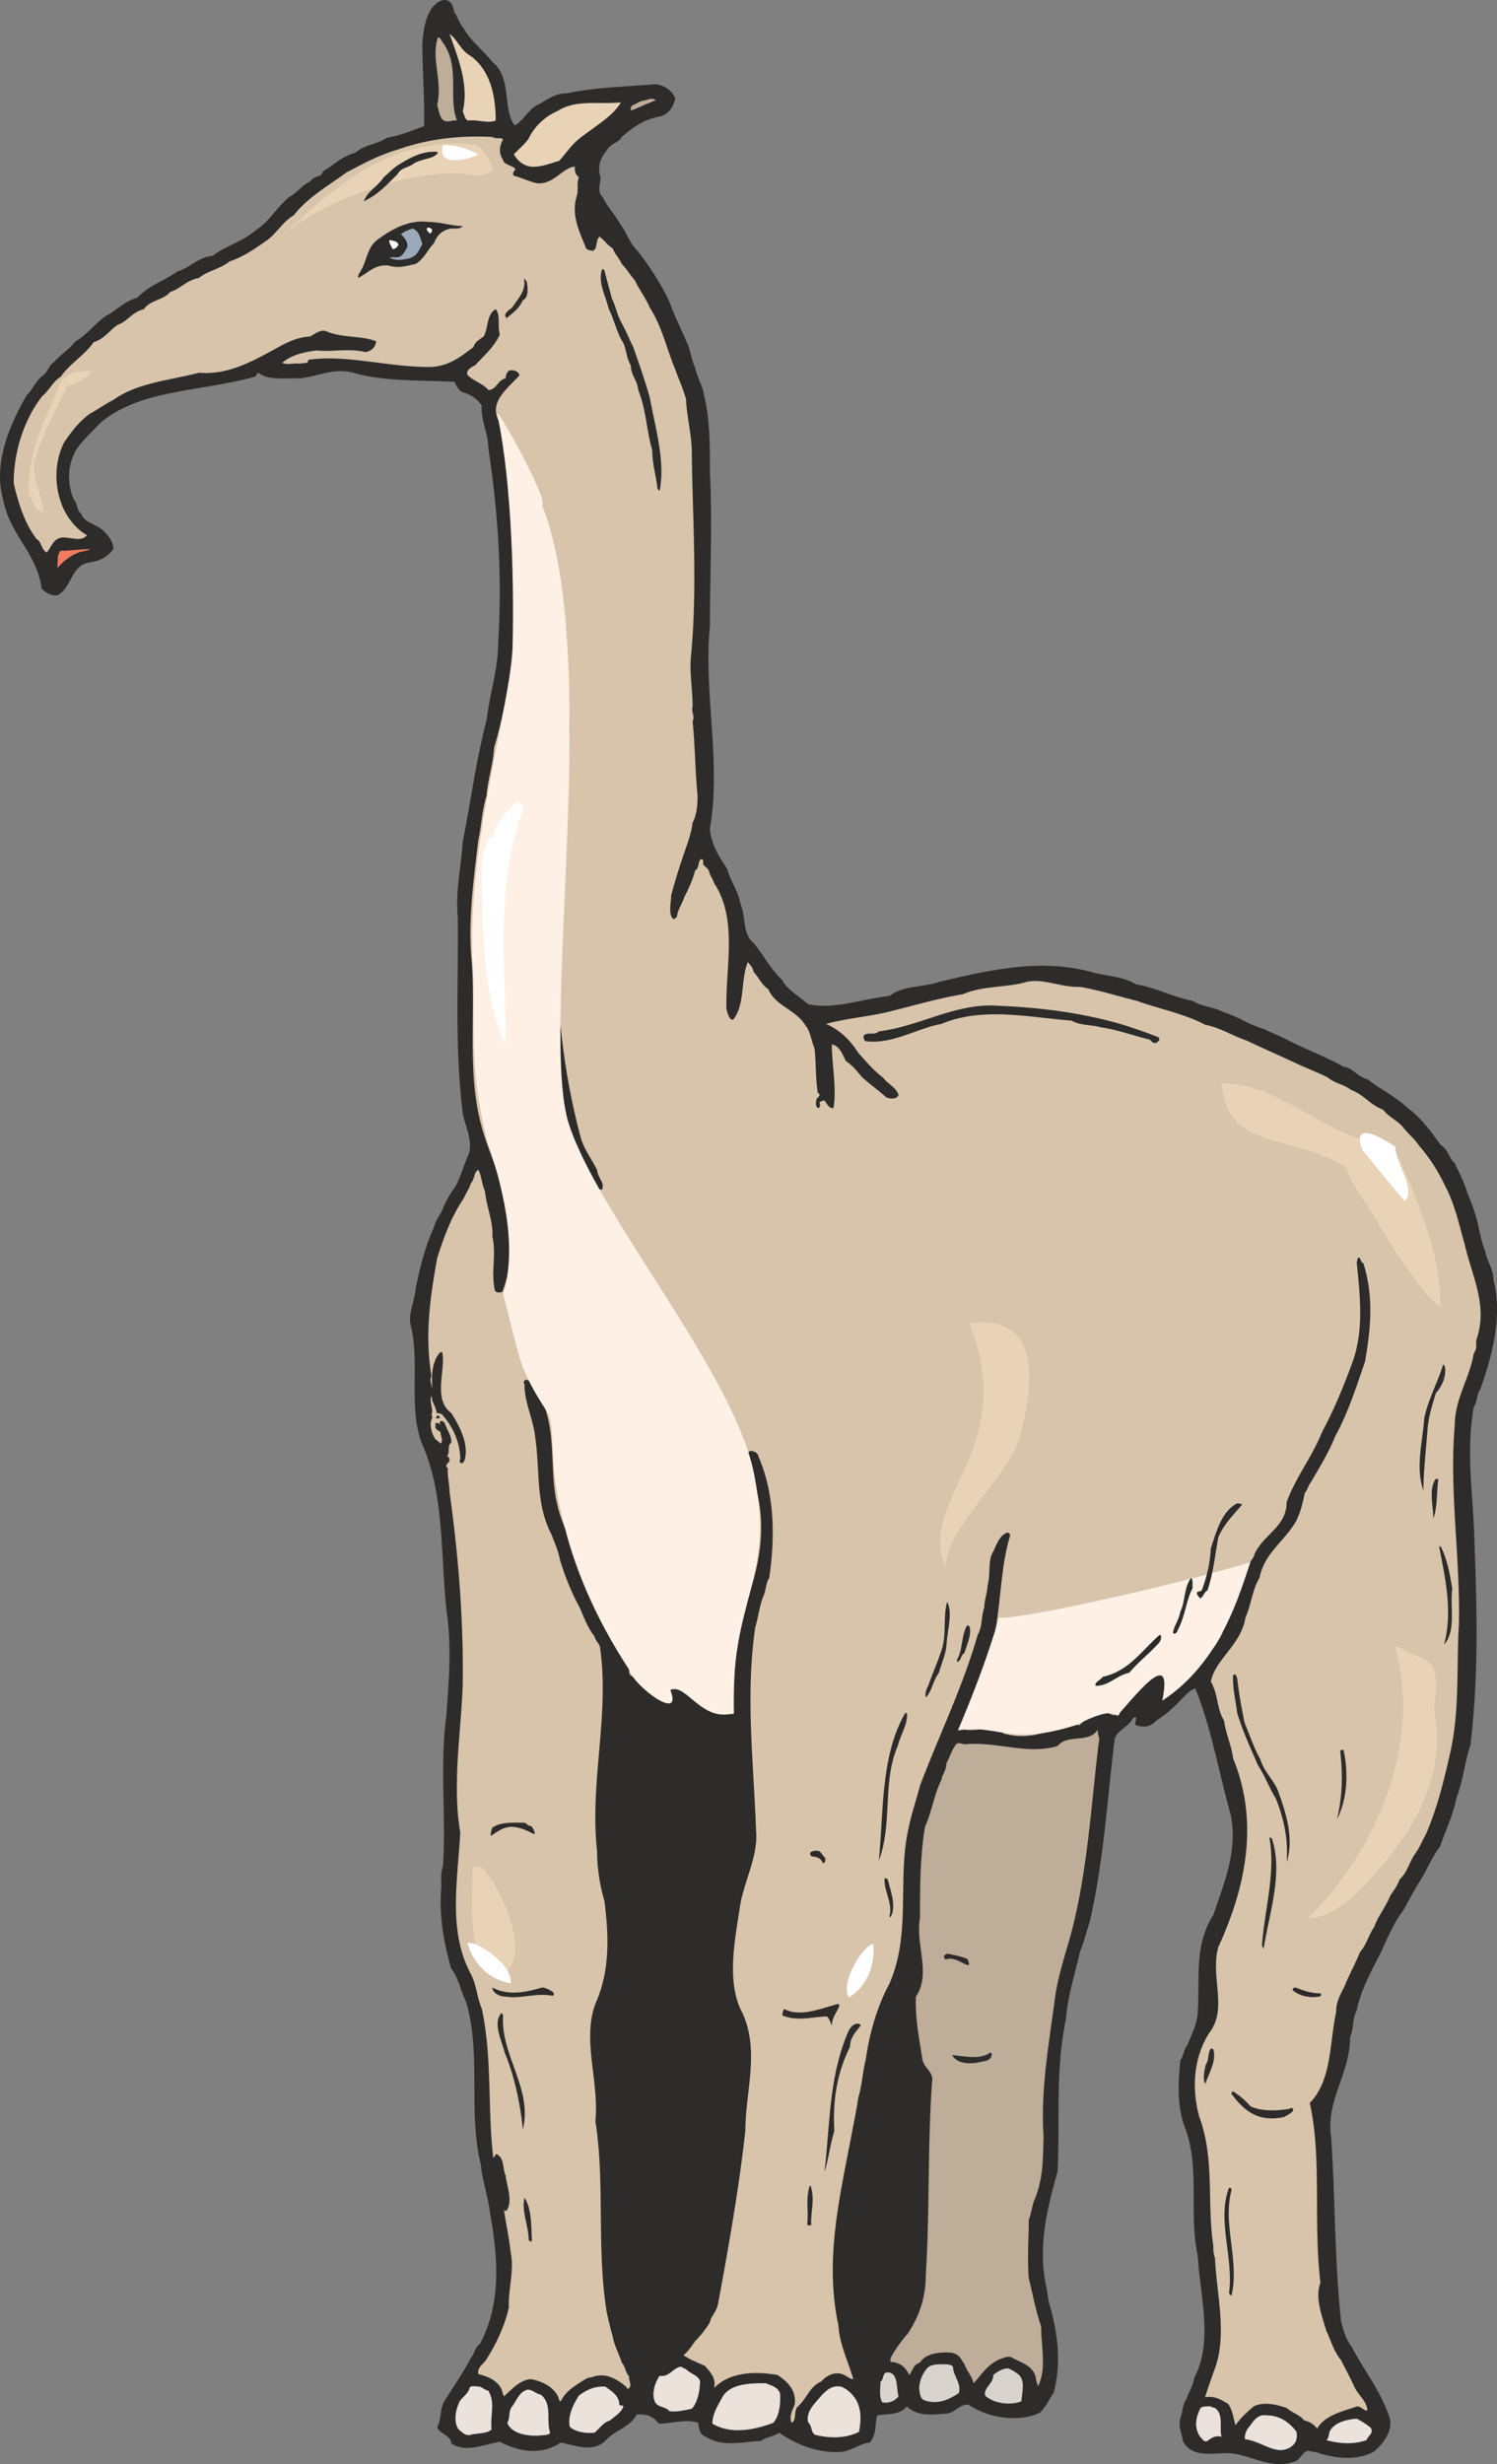 <svg xmlns="http://www.w3.org/2000/svg" width="174.421" height="286.975" viewBox="0 0 130.816 215.231"><rect x="0" y="0" width="130.816" height="215.231" fill="#808080" stroke="none"/><path d="M271.286 313.017c-.432-.072-.864.216-1.224.648-.648.936-.792 2.088-.864 3.168 0 2.448.216 5.04.144 7.2-1.224.432-2.016.792-3.24 1.008-.864.576-2.088.648-2.736 1.296-1.296.36-1.872 1.08-2.88 1.656 0 .504-.864.36-1.08.864-.792.36-1.152 1.008-1.872 1.368-1.152 1.008-1.728 2.16-2.88 2.88-1.152 1.008-2.664 1.368-3.744 2.232-1.368.144-2.016 1.08-3.096 1.368-1.224.864-2.52 1.224-3.528 2.304-1.224.36-1.728 1.08-2.736 1.584-1.008.72-1.656 1.656-2.664 2.232-.576.72-1.296 1.152-1.872 1.8-.504.36-.504.792-.936 1.152-.648.432-.936 1.296-1.44 1.728-1.512 2.592-2.952 5.976-2.088 9.072.576 3.168 2.952 4.68 3.384 7.848.36.36.864.648 1.368.576 1.296-.648 1.152-2.664 2.88-2.88.936-.144 1.512-.504 2.016-1.152 0-.648-.432-1.152-.792-1.512-.648-.72-1.728-.72-2.016-1.584-.432-.288-.288-.864-.648-1.224-.576-1.368-.576-2.88.144-4.248.576-.936 1.44-1.656 2.16-2.448 3.456-2.952 8.856-2.736 13.464-4.032.216-.072.216-.36.36-.36.864.72 2.448.432 3.6.504 1.728-.216 2.952-.936 4.68-.504 2.664.792 6.12.648 8.856.792.216.432.36.792.792.936.72.216 1.296.648 1.584 1.152-.072 1.296.576 2.448.576 3.672.864 5.688 1.224 11.304.864 16.992 0 2.376-.72 4.392-1.008 6.768-.936 3.6-1.368 7.056-2.088 10.656-.144 2.304-.648 4.32-.432 6.552.072 5.76-.288 11.304.432 17.136.216 1.224 1.008 2.592.432 3.816-.432.936-.648 1.944-1.152 2.736-.432.576-.72 1.152-.936 1.584-.216.72-.72 1.152-.864 1.872-.792 1.656-1.224 3.6-1.584 5.256-.072 1.152-.72 2.304-.432 3.312.792 3.24-.216 7.056.936 10.224 2.16 4.752 1.584 10.44 2.304 15.624.288 2.808.072 5.472-.144 8.28-.576 4.32 0 8.856-.288 13.104-.216.576-.144 1.152-.144 1.8-.216 2.448.216 4.896.864 7.128.648.792.864 2.088 1.296 2.88 1.368 4.608.144 9.576 1.296 14.256.144 1.512.648 2.808.792 4.176.72 3.96 1.008 7.92-.864 11.448-.432.288-.504.936-.792 1.224-.792 1.512-1.584 2.592-2.376 3.888-.36.72-.216 1.584-.576 2.16.216.648 1.224.72 1.224 1.44 1.296.864 2.88.072 4.248-.144 1.656.864 3.6 1.224 5.328.072 1.44.288 2.808.864 3.888-.144.792-.936 2.232-1.224 2.736-2.304.864-.072 1.44.144 1.944.792 1.152 0 2.376-.432 3.456-.072 0 .432.144 1.08.648 1.224 1.512.936 3.168.432 4.824.36.432-.36 1.08-.36 1.584-.72 1.584 1.08 3.528 1.872 5.616 1.656.936-.216 1.512-.72 2.304-.792.648-.792.432-1.656.648-2.376.792-.144 2.016 0 2.592-.792.792.792 1.944.792 3.168.648 1.08.072 1.296-.864 2.232-.792 1.656 1.152 4.32 1.584 6.192.72.648-.576.864-1.296 1.224-1.728.72-2.664.36-5.112-.288-7.56-.216-.576-.216-1.224-.36-1.8-.72-3.456.072-6.696 1.008-10.008.216-4.464-.216-8.784.72-13.248.144-2.016.792-3.96 1.224-5.904.36-.864.576-1.8.864-2.664 1.224-5.328 1.512-10.512 2.16-15.84.144-.864 1.152-1.08 1.584-1.872.072-.144.288-.144.288-.144.072.288-.216.648.072.72.72.216 1.224.072 1.656-.36.432-.36 1.08-.72 1.368-1.08.72-.504 1.296-1.512 2.088-1.8 1.44 3.528 2.088 7.488 3.096 11.016.648 3.168-.576 5.976-1.512 8.784-1.728 2.664-1.152 5.688-1.368 8.568-.072 1.08-.576 1.872-.864 2.736-.36.432-.36 1.008-.648 1.368-.216 2.088-.288 4.176.432 5.976 1.296 3.528.288 7.488 1.08 11.088.216 3.6 1.368 7.488-.288 10.656-.144.792-.504 1.296-.72 1.944-.36.504-.288 1.08-.504 1.584-.216.792.144 1.368.216 2.016.648 1.296 2.16 1.152 3.384 1.08 2.304-.216 4.176 1.656 6.552.648.504-.36.72-1.08 1.296-.792.432 0 .648.144.936.216 1.584.432 3.168.504 4.536-.216.864-.792 1.656-1.8 1.368-2.952-.864-2.52-2.232-4.104-3.312-6.192-.504-.648-.72-1.44-.936-2.232-.576-5.472-.504-10.656-.864-16.056-.504-3.24 1.656-5.544 1.656-8.784.36-.792.144-1.512.576-2.304.36-1.872 1.368-3.6 2.16-5.184.576-1.296 1.08-2.448 1.872-3.528.504-.864.936-1.728 1.44-2.52.648-1.008 1.08-2.16 1.8-3.096.504-1.44 1.224-2.952 1.44-4.248.648-1.728.72-3.168 1.224-4.608.72-5.976.576-11.736.36-17.568-.072-4.032-.792-7.848-.072-11.952.36-.576.216-1.08.576-1.584 1.08-2.952 1.944-6.552 1.152-9.504 0-1.008-.576-1.656-.72-2.52-.288-.72-.432-1.44-.576-2.088-.216-1.152-.648-2.16-1.008-3.096-.288-.936-.72-1.728-1.08-2.52-.504-.432-.576-1.224-1.224-1.584-.864-1.224-1.728-2.376-2.88-3.24-1.08-1.008-2.448-1.656-3.528-2.52-.936-.216-1.152-.936-2.088-1.08-1.512-.864-3.096-1.44-4.68-2.232-.792-.432-1.584-.72-2.304-1.08-1.296-.36-2.232-1.08-3.456-1.44-.936-.504-2.016-.504-2.736-1.008-1.872-.36-3.168-1.152-4.968-1.44-1.08-.72-2.736-.72-3.888-1.08-4.536-1.224-9-.144-13.32.864-1.44.504-3.096.288-4.32 1.224-2.52.288-4.896 1.224-7.128.72-.792-.72-1.872-1.296-2.232-2.088-1.08-1.008-1.656-2.232-2.52-3.24-1.008-.864-.648-2.304-1.152-3.456-.216-1.152-.864-1.944-1.152-3.024-.72-1.08-1.44-2.232-1.512-3.528 1.008-5.832-.576-11.88 0-17.712 0-4.608.216-8.928 0-13.464 0-2.232 0-4.536-.504-6.624-.144-.936-.576-1.512-.792-2.448-.288-.648-.36-1.224-.576-1.872-.576-1.368-1.224-2.664-1.728-4.032a24.354 24.354 0 0 0-2.736-4.32c-.72-.72-.936-1.584-1.44-2.232-.576-1.008-1.224-1.656-1.584-2.448-.576-.504-.144-1.224-.216-1.8-.288-.936.072-1.728.576-2.304.36-.648 1.08-.648 1.296-1.152 1.008-.864 1.872-1.512 3.384-1.8.792-.216 1.152-.936 1.296-1.584-.36-.792-1.08-1.152-1.728-1.224-2.664.216-5.4.288-7.704.792-1.224 0-1.8.648-2.736 1.08-.792.504-1.152 1.368-1.872 1.728-1.08-1.44-.216-4.176-1.944-5.544-.792-1.008-1.872-1.8-2.52-2.952-.432-.504-.504-1.008-.792-1.368-.144-.432-.144-.936-.72-1.08zm14.976 147.672c-.072 5.76-1.152 11.664.216 17.496.72 3.168.576 6.192-.36 9.216-2.088 5.688.36 11.88 0 17.712 0 4.032 0 7.92 1.152 11.808.216 1.008.576 2.16 1.08 2.952 0 .144 0 .216.072.288.504 0 .504-.648 1.008-.792.432-.648 1.08-.864 1.512-1.44.648-.36.72-.936 1.296-1.296 2.952-3.888 2.592-9.576 3.6-14.328.144-4.464 1.728-9.216.072-13.176-.288-.36-.36-.792-.504-1.08-1.296-5.544 1.872-10.872 1.584-16.272-.216-2.664-.216-5.328-.648-7.776-1.224-.072-2.016-.864-3.24-1.008-.144-.144-.432-.36-.576-.072-.288.216-.504.792-.936.648-.576-.288-1.152-.576-1.584-.936-.144-.504-.648-.36-.936-.648-.864-.36-1.224-1.008-2.304-1.08l-.36-.36-.144.144zm24.552 27.792c-1.944 3.672-1.728 8.568-2.88 12.672-.144 1.296-.576 2.736-.864 3.96-.504 2.736-.576 5.544-.648 8.208.792 2.016.432 4.464 1.584 6.048 1.08-1.08 1.728-2.664 2.808-3.816 1.872-5.256.792-11.088 1.224-16.56-.144-1.44.792-3.096.288-4.248-1.224-1.8-1.368-4.248-1.512-6.264z" style="fill:#2d2c2b" transform="translate(-232.29 -313.006)"/><path d="M271.574 315.969c.72 2.016 1.728 4.464 1.152 6.768.144.288.216.864.576.792.864-.072 1.656.288 2.304 0 0-2.088-.432-4.32-2.16-5.616-.936-.504-1.152-1.44-1.872-1.944z" style="fill:#e9d3b7" transform="translate(-232.29 -313.006)"/><path d="M270.566 316.257c-.648 1.8.432 3.888-.072 5.904.144.504.216 1.152.576 1.368.432.216.72-.072 1.152 0-.792-2.016.288-4.536-1.152-6.696-.216-.216-.216-.504-.504-.576zm18.504 5.4c-.432.144-.864.144-1.224.432-.288.072-.504.216-.432.576.432-.144.864-.36 1.368-.576.288-.072.576-.288.792-.288 0-.144-.432-.216-.504-.144z" style="fill:#bdad99" transform="translate(-232.29 -313.006)"/><path d="M286.55 321.945c-1.8.216-3.888-.288-5.472.72-1.152.504-2.088 1.368-2.592 2.448-.36.504-.864.936-1.296 1.368.288.504.792 1.008 1.512 1.08.864.072 1.656-.288 2.448-.504.72-.792 1.08-1.44 1.944-2.088 1.224-.936 2.808-1.872 3.456-3.024z" style="fill:#e9d3b7" transform="translate(-232.29 -313.006)"/><path d="M275.318 324.969c-2.808-.144-5.544.144-8.208 1.08-1.728.504-3.024 1.224-4.536 2.016-1.584 1.152-3.456 2.232-4.608 3.744-1.008.576-1.584 1.728-2.52 2.304-1.008.72-2.016 1.368-3.096 1.728-.792.648-2.016.864-2.664 1.44-1.152.216-1.584.936-2.52 1.224-.576.72-1.8.72-2.304 1.512-1.008.216-1.44 1.08-2.304 1.368-.72.504-1.152 1.224-2.088 1.512-.792 1.152-2.088 1.872-2.88 3.024-.72.432-1.008 1.224-1.584 1.656-1.656 2.088-2.52 4.968-2.52 7.632.432 1.872 1.008 3.6 2.016 4.896.432.216.36.864.864 1.152.432-.432.504-1.152 1.296-1.296.792-.072 1.728.432 2.232-.216-.936-.504-1.656-1.44-2.088-2.376-.792-1.8-.792-3.96.072-5.688.72-1.08 1.296-1.8 2.232-2.52.792-.432 1.368-.864 2.088-1.224 2.088-1.512 5.04-1.728 7.488-2.376 2.448.216 4.536-.936 6.408-1.944 1.152-.648 2.088-1.152 3.312-1.224.504-.288.936-.648 1.44-.432 1.368.576 3.168.36 4.32.864-.072.576-.504.864-.936.936-1.512-.36-2.808 0-4.248-.144-1.224.144-2.304.432-3.024 1.08.432.216 1.008 0 1.512.072.288-.072.576 0 .72-.144 0-.072.072-.288.216-.216 3.312-.432 7.056.72 10.656.648 1.656-.144 2.592-1.008 3.6-1.728.144-.576.72-.72.936-1.008.36-.72.216-1.872 1.008-2.304.432.504.144 1.368.36 2.232-.576 1.152-1.296 1.728-2.16 2.664-.288.144-.864.432-.648.864.504.504 1.44.792 1.8 1.296.72 0 .864-.936 1.512-1.008 0-.36.216-.72.432-.72.36 0 .648.072.792.432-1.008 1.152-2.736 2.304-1.8 4.032 1.008 4.608 1.152 9.144 1.368 13.608.144 4.968-.36 10.08-1.8 14.904-.072 1.44-.576 2.88-.648 4.176-.432 1.368-.432 2.592-.72 3.816-.432 3.672-.936 7.2-.576 10.728.36 5.112-.504 10.224 1.08 15.12.36 1.152.864 2.304 1.224 3.528.792 3.384 1.656 7.056.36 10.152-.36.144-.648 0-.648-.144-.36-1.584.144-3.096-.216-4.68.072-1.368-.504-2.52-.648-3.96-.288-.648-.288-1.296-.576-1.872-.432.216-.288.792-.648 1.152-.144.504-.432.864-.648 1.368-1.08 1.584-1.728 3.384-2.304 5.184-.648 3.6-1.08 6.768-.504 10.296-.216.504.072.648 0 1.008l.072-.072c-.072-1.08 0-2.16.648-2.952.144-.072.216-.072.216-.072.36 1.512-.864 4.104.792 5.328.792 1.224 1.584 2.808 1.152 4.176a1.036 1.036 0 0 0-.144.216c-.216 0-.36-.144-.216-.36 0-1.512-.72-2.952-1.584-3.888-.216-.216-.504 0-.504-.288-.072-.36-.216-.576-.36-.936 0-.216-.072-.36-.072-.432-.216.576.216 1.152 0 1.656a.717.717 0 0 1 .072.288c-.288.504-.072 1.368.288 1.872.216.144.36.288.432.36.288-.216 0-.648 0-1.008-.216-.144-.504-.216-.432-.576v-.216c.288 0 .504.144.576.36 0-.144-.216-.216-.216-.432.144-.216.36 0 .432.072.216.648.648 1.152.576 1.728-.432.36 0 .864-.432 1.224.216-.144.288.216.288.36-.072.216-.504.36-.144.648-.072.648.144 1.368.144 2.088.792 5.616 1.224 11.232 1.152 16.776-.144 4.32-.936 8.64-.216 12.96-.216 4.104-1.08 8.496.864 12.24.576 1.008.576 2.16 1.008 3.096.936 4.32.504 8.784 1.008 13.032.216 0 .072-.216.288-.288.72.36.504 1.224.792 1.872.144 1.08.648 2.232.072 3.096-.072 0-.144 0-.216-.144.144 1.152.432 2.304.576 3.672.36 1.656-.216 3.312-.144 4.896-.36 1.656-1.152 3.24-1.872 4.392-.288.576-.936.792-.792 1.44.864.216 1.584.504 2.016 1.296.072.216.144.504.216.648.648-.576 1.368-1.44 2.376-1.512 1.008.216 1.872.648 2.304 1.44.144.216.072.432.288.504.432-.936 1.368-1.44 2.16-1.944.288-.144.36-.144.504-.144 1.224-.504 2.232.144 3.024.792.072.072.144.216.144.216.504-.216.072-.72.144-1.08-.36-.432-.36-.936-.648-1.224-.216-.72-.648-1.44-.792-2.304-.216-.72-.36-1.368-.504-2.016-.936-5.616-.144-11.304-1.008-16.776.36-3.6-1.296-7.344.144-10.584 1.152-2.808 1.008-5.76.648-8.64a15.83 15.83 0 0 1-.648-4.392c-.648-5.976 1.08-11.736.288-17.568 0-.504-.432-.72-.504-1.152-.576-.72-.936-1.656-1.296-2.52-.72-1.296-1.296-2.736-1.728-4.176-.144-.792-.432-1.368-.72-2.16-1.44-2.736-1.008-5.688-1.44-8.496-.144-1.584-.936-3.024-.936-4.608 0-.072-.072-.216-.072-.216 0-.144.144-.288.36-.216.504.36.504.936.936 1.152 1.728 3.168.864 6.696 1.656 9.792.288 1.296.792 2.232 1.224 3.384.648 2.304 1.512 4.464 2.592 6.408.936 1.656 2.376 2.736 2.448 4.824.144.648 1.008.072 1.152.576.504.864 1.44 1.44 2.376 1.656.36-.36-.288-.504-.144-.864.504.144 1.08-.216 1.368.072.504 1.008 1.656 1.224 2.52 1.584.576.144 1.152.72 1.872.576 0-3.096.072-6.408 1.008-9.432 1.152-3.312 1.8-6.336 1.08-9.648-.36-1.08-.432-2.16-.864-3.24 0-.288 0-.576.216-.648.432 0 .72.288.72.504 1.44 3.312 1.44 7.128.936 10.584-.288.432-.288 1.08-.504 1.584-.36.864-.432 1.8-.72 2.736-.864 5.976-.144 11.736.072 17.712.216 2.376-1.152 4.608-1.44 6.912-.432 2.808-1.08 6.12.072 8.712 1.8 3.384.432 7.128.432 10.656-.576 5.112-1.44 10.008-2.376 15.048-.144.792-.648 1.152-.72 1.656a8.284 8.284 0 0 1-1.296 1.656c-.36.504-.576.864-1.008 1.224.504.36 1.224.648 1.872.936.504.576 1.008 1.152.792 1.944 1.296-1.368 3.456-1.512 5.544-1.152.864.576 1.656 1.296 1.512 2.592-.216.504-.504 1.008-.288 1.584.504-.216.144-1.08.576-1.44.792-.72 1.008-1.728 2.016-2.16.504-.576 1.296-.936 2.016-.576.288.144.504.36.792.36-.432-1.512-1.224-3.096-1.296-4.68-1.224-5.688.072-11.016 1.152-16.704.216-1.152.432-2.16.576-3.168.36-1.224.36-2.16.648-3.312.36-2.448 1.008-4.68 2.088-6.696 1.872-4.32.72-8.856 1.584-13.176.288-1.512.72-2.736 1.08-4.104 1.728-4.536 3.744-8.64 5.04-13.176.432-.72.288-1.584.576-2.376 0-.648.288-1.368.288-1.944.288-1.008 0-2.232.504-2.952.288-.648.576-1.44 1.224-1.656.144 0 .288.144.216.36-1.152 3.888-.576 8.136-2.448 12.024-.576 1.512-1.224 3.024-1.8 4.464V464c1.224.432 2.736-.504 3.744.432 2.448.648 4.032-.36 6.12-.936.216.072.432.216.432.216.648-.576 1.368-1.224 2.592-1.08.288.216.576.216.864.072.72-.864 1.44-1.584 2.016-2.448.576-.432.792-1.152 1.584-1.008.576.072.72.576.648 1.008-.072.432-.216.576-.216 1.008.432-.36.792-.864 1.368-1.224.216-.576.792-.936 1.008-1.296a7.796 7.796 0 0 0 2.592-2.952c.576-1.512 1.296-2.592 1.44-4.248.432-.576.648-1.152.936-1.728.072-.504.432-.648.504-1.08.864-1.8 2.808-2.376 2.808-4.536.864-2.304 2.16-3.816 3.096-6.12 1.08-2.016 1.872-3.96 2.664-6.12 1.008-2.808.648-5.832.36-8.712.072-.144.072-.36.072-.36.36-.144.216.432.504.432.936 2.952.648 5.76.144 8.64-.792 2.304-1.512 4.536-2.592 6.48-.576 1.44-1.296 2.592-2.088 3.96-.288.36-.36.792-.576 1.008-.216 1.008-.36 1.656-.792 2.52-1.08 1.8-2.736 2.736-3.168 4.896-.648 1.08-.72 2.376-1.224 3.456-.36 2.376-2.664 3.672-3.024 5.616.648 1.08.504 2.376 1.152 3.384.144 1.152.648 2.16.792 3.312 2.304 5.616 1.08 11.304-1.296 16.488-.72 2.592.864 5.4-.792 7.488-1.44 2.304-1.512 4.968-.864 7.344 1.368 3.672.648 7.56 1.224 11.232 0 .432 0 .72.144 1.08.144 3.24 1.08 6.624 0 9.648-.288.792-.648 1.8-.864 2.52.864-.144 1.368.216 2.016.576.432.648.432 1.224.648 1.872.432-.648.936-1.08 1.584-1.656.936-.432 2.016-.144 2.88.144.504.432 1.224.648 1.512 1.08.576.144.864.36 1.152.72.648-1.152 2.232-1.512 3.528-1.944.432.072.576.432.864.36-.072-.864-.792-1.296-1.152-2.088-.36-.792-.792-1.584-1.152-2.304-.648-.792-.864-1.656-1.296-2.592-.36-1.224-1.008-2.88-.504-4.176-.648-5.328.144-10.944-.936-15.696 1.944-1.944 1.728-5.328 2.304-7.92 0-.936.36-1.512.72-2.232.432-1.08.936-1.944 1.368-3.024.576-.648.792-1.584 1.224-2.16.36-1.008 1.08-1.872 1.44-2.808.36-.504.576-.792.792-1.368.648-.576.864-1.512 1.296-2.16.432-.576.648-1.152 1.008-1.8 1.008-2.304 1.584-4.752 2.16-7.272.792-3.672.504-7.344.72-11.016.144-5.832-.864-11.736-.36-17.424 0-2.304 1.296-4.104 1.656-6.264.288-.432.216-.72.216-1.152 1.08-3.024-.36-5.544-1.008-8.424-.504-1.728-.864-3.528-1.728-5.112a15.029 15.029 0 0 0-2.232-3.456c-.432-.648-1.008-1.08-1.44-1.656-.504-.576-1.224-.864-1.728-1.512-1.152-.432-1.656-1.296-2.808-1.728-.648-.504-1.44-.576-2.016-1.08-.864-.432-1.8-.792-2.592-1.152-1.512-.72-3.024-1.368-4.536-2.088-1.296-.432-2.16-1.08-3.6-1.368-1.728-.936-3.96-1.368-5.976-2.088-1.728-.432-3.312-.936-4.968-1.224-1.728.072-3.384-.864-4.896-.36-1.8.432-3.672.288-5.328 1.008-2.16.36-4.104.936-6.12 1.44-1.872.504-4.032.648-5.832 1.152 1.152.504 2.088 1.368 2.808 2.52.72.792 1.296 1.512 2.16 2.16.432.576 1.08.792 1.368 1.512-.144.432-.792.36-1.08.216-.648-.576-1.44-1.152-2.088-1.728-.432-.504-.792-1.008-1.44-1.44-.288-.576-.576-1.368-1.224-1.44 0 1.8.432 3.744.144 5.544-.432.072-.576-.432-.792-.648-.216 0-.288.072-.432.144 0 .072.144.36-.072.504-.216 0-.288-.36-.216-.576 0-.36.288-.36.288-.576 0-.144-.144-.144-.144-.144-.216-1.296-.144-2.592-.288-3.888-.288-.72-.36-1.512-.792-2.016-.792-1.368-2.664-1.728-3.24-3.168-.576-.36-.864-1.08-1.296-1.512-.072-.432-.288-.576-.504-.864-.648 1.584-.216 3.744-1.296 5.04-.36 0-.504-.648-.576-1.008-.072-3.672 1.008-7.776-1.08-10.944-.144-.432-.36-.648-.432-1.008-.144-.432-.648-.432-.504-.936-.072-.144-.144-.144-.144-.144-.36.072-.144.72-.576 1.008-.216.864-.576 1.584-.936 2.304-.216.648-.576 1.08-.648 1.728-.144.144-.288.216-.288.216-.504-.36-.216-1.44-.216-2.088.288-1.08.576-2.016.864-2.88.36-1.152.864-2.304 1.008-3.456.36-.72.432-1.512.432-2.376-.216-2.232-.216-4.392-.432-6.48.216-.432-.144-.864 0-1.296 0-1.512-.288-3.024-.144-4.392.576-6.048.144-11.88.072-17.712 0-1.728-.432-3.096-.504-4.752-.288-1.008-.648-1.728-.936-2.592-.792-1.872-1.152-3.744-2.232-5.4-.36-.864-.936-1.584-1.296-2.376-.504-.576-.72-1.008-1.152-1.44-.216-.504-.576-.792-.792-1.368-.504-.288-.648-.648-1.152-1.008-.36.288-.144 1.08-.576 1.224-.36 0-.648-.144-.648-.36-.576-1.368-1.224-2.736-.792-4.32.216-.576 0-1.224.216-1.728-.36-.288-.36-.648-.36-.936-1.08.072-1.872 1.656-3.384 1.44-.792-.216-1.368-.504-1.944-.648-.144-.216 0-.36.144-.576-.288-.36-1.008-.36-1.08-.792-.432-.648-.288-1.296 0-1.8-.216-.216-.648 0-.936-.216z" style="fill:#d8c4ab" transform="translate(-232.29 -313.006)"/><path d="M269.702 332.385c-1.728-.216-3.312.72-4.464 1.584-.936.72-.864 1.944-1.584 2.952-.072.144-.072.288-.072.36.792-.36 1.44-1.224 2.664-1.08.936.288 1.656 0 2.376-.144.792-.504 1.008-1.224 1.584-1.8.288-.72.72-1.152 1.512-1.296.36 0 .792.072 1.008-.216-1.008 0-1.944-.36-3.024-.36z" style="fill:#2d2c2b" transform="translate(-232.29 -313.006)"/><path d="M269.702 332.889c-.288.072 0 .36.144.504.144 0 .144-.144.216-.288a.396.396 0 0 0-.36-.216z" style="fill:#fff" transform="translate(-232.29 -313.006)"/><path d="M268.334 332.96c-.36.145-.648.217-1.008.505.288.288.576.576.576 1.08-.216.36-.432 1.008-1.08.936h-.504c.504.36 1.224.216 1.8.072.648-.216.792-.72 1.08-1.224-.216-.648-.288-1.152-.864-1.368z" style="fill:#9ca9ba" transform="translate(-232.29 -313.006)"/><path d="M266.318 333.969c-.072.216.144.504.288.792.216 0 .36-.144.504-.36-.072-.36-.504-.36-.792-.432z" style="fill:#fff" transform="translate(-232.29 -313.006)"/><path d="M284.894 336.56c-.36 1.153.288 2.16.576 3.385.504 1.008.72 2.16 1.296 3.024.288.72.288 1.368.648 1.944 0 .864.576 1.296.648 2.16.72 1.8.72 3.528 1.224 5.256 0 1.08.288 2.088.432 3.096 0 .144 0 .36.216.432.504-2.52-.36-5.4-.864-8.136-.432-1.512-.936-2.952-1.44-4.392-.36-.72-.576-1.296-1.008-2.088-.432-.792-.504-1.44-.864-2.16-.216-.864-.432-1.584-.648-2.448l-.144-.144-.072.072zm-6.84.72c.288 1.08-.504 1.8-1.008 2.593-.288.216-.72.504-.576.792l.072.144c.576-.504 1.08-.792 1.44-1.584.504-.216.432-1.008.36-1.512-.072-.288-.216-.288-.288-.432zm-.576 16.2c0 .793.576 1.297.648 2.16.648 1.08.72 2.449 1.152 3.457.936 3.456 1.656 6.768 1.872 10.224.432 5.832.288 11.664-.504 17.28-.072 6.12-.864 11.952 0 17.928.792 2.88.792 6.12 1.944 8.64.432.432.432.936.792 1.368.144.648.504 1.008.72 1.512.216.288 0 .72.432.792.216.072.288.072.36.072.288-.576-.36-1.008-.432-1.728-.504-1.008-1.152-1.8-1.44-2.88-1.368-5.112-2.088-10.728-2.016-15.912.144-5.184.288-10.368.864-15.48.36-3.744.144-7.272 0-10.872-.072-3.096-.576-5.976-1.296-9.144a145.624 145.624 0 0 0-.864-2.88c-.144-1.008-.576-1.728-.864-2.448-.36-.864-.648-1.656-1.152-2.088h-.216z" style="fill:#2d2c2b" transform="translate(-232.29 -313.006)"/><path d="M240.182 360.969c-.936 0-1.728.144-2.592.144-.36.36-.216.936-.288 1.512.504-.576 1.152-1.152 2.088-1.44.288 0 .864-.216.792-.216z" style="fill:#ef7c61" transform="translate(-232.29 -313.006)"/><path d="M319.526 400.857c-3.672-.288-6.84 1.8-10.44 2.232-.36.36-.864.072-1.224.288-.216.144-.072.504.072.576 2.376.288 4.536-1.152 6.624-1.512 3.6-1.512 7.632-.576 11.376-.288.72.432 1.8.36 2.52.576 1.512.216 2.808.72 4.32 1.08.216.288.504.432.72.144.144-.072.144-.216 0-.36a44.732 44.732 0 0 0-3.312-1.152c-3.528-1.008-7.128-1.44-10.656-1.584zm38.88 31.32c-.432 1.44-1.296 3.024-1.656 4.68-.144 2.16-.792 4.32-.072 6.336 0-1.584.216-3.528.36-5.328.072-1.152.432-2.16.72-3.168.576-.648.936-1.512.792-2.304-.072-.144-.144-.216-.144-.216zm-87.84 4.463c-.144 0-.144.217-.216.289.072-.072.216 0 .36-.072.072 0 0-.144-.144-.216zm87.192 5.545c-.648.864-.216 2.376-.216 3.456.36-.936.288-2.304.432-3.456h-.216zm.288 5.904c.504 2.592 1.224 5.688.432 8.568 1.08-1.224.504-3.24.72-4.896-.216-1.296-.432-2.52-1.008-3.672h-.144zm-42.984 4.824c-.36 1.224-.072 2.736-.432 4.032-.36 1.152-.864 2.232-1.224 3.312-.216.36-.288.72-.216 1.008.576-.576.576-1.368 1.152-2.16.216-.792.576-1.584.648-2.304.072-1.368.576-2.88.072-3.888zM316.79 455c-.504.865-.36 2.089-.864 2.953v.216c.36-.072.288-.576.648-.792.216-.792.648-1.584.432-2.304-.144-.144-.216-.072-.216-.072zm23.256 4.32c-.072 1.009.216 2.16.36 3.313.504 1.656 1.152 3.024 1.8 4.536.648 1.008 1.008 2.016 1.584 2.952.72 1.8 1.08 3.6.936 5.544.648-2.016 0-4.176-.792-6.336-.432-.936-1.224-1.656-1.512-2.664-.576-1.008-.936-2.16-1.368-3.168-.288-1.368-.504-2.592-.648-3.888-.072-.144-.072-.288-.216-.36l-.144.072zm-28.656 3.313c-2.16 3.744-1.872 8.64-2.304 12.888 1.224-3.168.288-6.912 1.656-10.008.216-.936.936-2.016.792-2.88h-.144z" style="fill:#2d2c2b" transform="translate(-232.29 -313.006)"/><path d="M328.166 464.145c-.792 1.152-2.592.288-3.456 1.368-2.736.792-5.328-.432-8.136-.144-.288-.072-.648-.216-.792.072-.36.504-.504 1.08-.792 1.584 0 .648-.36.936-.432 1.44-.648 1.296-.864 2.88-1.44 4.104-.432 2.664-.432 5.328-.432 7.92-.432 2.376 1.008 4.896-.36 6.912-.072 1.944.288 3.6.576 5.544.216.72.72.864.864 1.584-.432 5.544-.216 11.52-.576 17.208 0 1.944-.576 3.6-1.584 5.112a11.656 11.656 0 0 0-1.44 2.016c-.072.144-.072.288-.072.432.864.072 1.296.432 1.656 1.152.288-.36.36-.936.936-1.08.504-.864 1.872-.936 2.736-.864.792.144.864.648 1.152 1.008.216.648.648 1.008.792 1.656.72-.72 1.296-1.944 2.952-2.304h.288c.792.504 2.16.72 2.232 2.088.072.216.144.36.144.504.792-1.512.288-3.456.288-5.256-.504-1.44-.72-2.808-1.08-4.176-.144-1.8 0-3.528 0-5.112.288-.792.288-1.368.576-1.944.72-1.872.648-3.528.72-5.328-.288-4.176.504-8.28 1.008-12.24.36-2.376 1.152-4.392 1.656-6.552 1.224-5.184 1.512-10.368 2.16-15.696.144-.36-.144-.576-.072-1.008h-.072z" style="fill:#bdad99" transform="translate(-232.29 -313.006)"/><path d="M349.694 465.873c-.072-.072-.288 0-.288.072.216 2.016.216 3.96-.288 5.976.936-1.8 1.008-4.176.576-6.048zm-71.64 6.336c-.936 0-2.016-.072-2.736.432-.144.36-.144.504-.144.72.504-.288.936-.72 1.728-.792.936 0 1.584.432 2.088.648.072-.216-.144-.576-.288-.72-.36 0-.36-.288-.648-.288zm65.16 1.296c.576 3.096-.432 6.336-.648 9.432l.144.288c.504-3.168 1.728-6.624.72-9.648-.144-.072-.216-.072-.216-.072zm-39.456 1.152c-.216 0-.432 0-.648.144-.072.144 0 .36.216.36.504.072.72.216.864.576.288 0 .216-.36.216-.432-.288-.288-.36-.576-.648-.648zm5.832 2.448c-.072 1.08.72 2.088.432 3.24l.072.144c.576-1.008 0-2.304-.216-3.312-.144-.072-.216-.144-.216-.144l-.072.072zm5.544 6.552c-.072 0-.216 0-.36.216 0 .144.072.216.144.288.792-.288 1.368.36 2.016.504.072-.072 0-.432-.144-.576-.576-.216-1.008-.288-1.656-.432zm30.384 2.952c-.216 0-.216.072-.288.216.576.504 1.512.72 2.304.576.144 0 .288-.144.144-.288-.792 0-1.44-.216-2.16-.504zm-65.88 0c-1.44.432-2.952.72-4.32 0 0 .432.576.792 1.152.792 1.368.216 2.664-.36 4.104-.072.216-.072.072-.288 0-.36-.36-.216-.648-.36-.936-.36zm25.848 1.44c-1.584.432-3.312 1.152-4.68.432-.144.288-.144.432-.144.576 1.368.504 2.376.144 3.888.072.288.288.288.576.432.792 0-.72.504-1.224.648-1.728 0-.144-.072-.144-.144-.144zm-29.448.864c-.648.864.072 2.304.36 3.384.864 2.088 1.368 4.536 1.584 6.696.864-3.528-1.944-6.48-1.728-9.864 0-.216-.072-.216-.144-.288l-.072.072zm31.32.864c-.432-.072-.648.216-.864.504-1.8 4.032-1.656 8.28-2.16 12.456.36-1.152.504-2.448.864-3.6-.144-2.664.216-5.04 1.368-7.344 0-.864.576-1.368.936-1.872-.072-.144-.144-.144-.144-.144zm30.744 2.16c-.288.36-.144 1.008-.432 1.368-.144.576-.288 1.224-.072 1.728.36-.936 1.008-2.088.72-3.024-.072-.072-.216-.072-.216-.072zm-19.296.36c-.936.648-2.232.288-3.312.216.432.72 1.368.792 2.232.648.504-.144.864-.072 1.152-.432.072-.216.144-.432-.072-.432zm21.24 3.383c-.072 0-.144.073-.144.217 1.08 1.44 2.304 2.52 4.608 2.016.36-.216.576-.288.792-.576 0-.144-.144-.288-.288-.144-1.224.216-2.592.216-3.456-.216a6.548 6.548 0 0 0-1.512-1.296zm-37.008 8.28c-.36 1.153-.072 2.16-.216 3.313.072.144.216.144.36.072-.072-1.152.36-2.232-.072-3.456l-.072.072zm36.648.145c-1.08 2.808.432 6.12 0 9.216l.216.216c.72-3.096-.792-6.192 0-9.216 0-.144-.072-.216-.072-.216h-.144zm-61.56.864c-.288 1.152.36 2.448.36 3.672.072.144.216.144.288.144-.072-1.296 0-2.808-.648-3.816z" style="fill:#2d2c2b" transform="translate(-232.29 -313.006)"/><path d="M314.702 519.513c-.576 0-1.224 0-1.512.504-.36.432-.576 1.08-.576 1.656.072.432.072.864.504 1.008 1.152.36 2.088-.072 2.952-.648.288-.792-.504-1.512-.504-2.304-.144-.216-.576-.216-.864-.216z" style="fill:#d8d3cc" transform="translate(-232.29 -313.006)"/><path d="M291.734 519.729c-.648.144-1.008.936-1.8.792-.504.72-.72 1.728-.36 2.376.36.432.864.288 1.224.72.648.072 1.224-.072 1.944-.216.576-.648.72-1.728.72-2.448-.216-.504-.792-.576-1.224-1.008-.216-.072-.36-.216-.504-.216z" style="fill:#eae2db" transform="translate(-232.29 -313.006)"/><path d="M320.39 519.873c-.504 0-.936.288-1.296.576 0 .792-.864 1.08-.72 1.8.792.72 2.232.864 3.168.504.072-.864.36-1.872-.288-2.376a3.404 3.404 0 0 0-.864-.504zm-10.584.36c-.432 0-.288.72-.576.792 0 .648-.144 1.224.144 1.8.504.144 1.08-.072 1.44-.504-.216-.648 0-1.872-.792-2.088h-.216z" style="fill:#d8d3cc" transform="translate(-232.29 -313.006)"/><path d="M299.222 521.169c-1.368 0-3.24 0-3.888 1.368-.36.648-.792 1.368-.792 2.16 1.656 1.008 3.816.504 5.328-.072.576-.648.648-1.872.576-2.592-.216-.576-.792-.648-1.224-.864zm6.48.288c-.864-.144-1.44.576-1.944 1.152s-1.008 1.152-.864 1.944c.432.432.216 1.008.72 1.152 1.296.288 2.592.288 3.744-.288.288-1.584.144-2.808-1.152-3.744-.216-.072-.288-.216-.504-.216zm-20.664 0c-.936 0-1.584.36-2.16.792-.504.792-1.008 1.8-.792 2.736.576.504 1.584.576 2.16.504.504-.432.72-.864 1.368-1.08.504-.432 1.008-.72 1.152-1.224-.144-.144-.216 0-.36-.144 0-.792-.648-1.152-1.224-1.584h-.144zm-10.872 0c-.288 0-.864-.144-.864.216-.216.576-.792.792-.936 1.296-.288.648-.432 1.656 0 2.232.36.288.504.504.936.504.648-.216 1.512-.072 1.944-.504-.144-1.224.36-2.304-.288-3.384-.36-.072-.504-.288-.792-.36zm4.176.288c-.72.216-.936 1.008-1.296 1.44-.36.432-.144 1.008-.432 1.44.432 1.08 2.088 1.224 3.168 1.08.216 0 .576-.072.576-.216-.36-1.152.216-2.448-.792-3.312-.576-.144-.792-.504-1.224-.432zm59.688 1.44c-.288 0-.792 0-.864.216-.432.864-.504 1.728 0 2.448.216.216.36.504.648.36.36-.288.72-.504 1.224-.36-.216-.792.216-1.944-.576-2.52-.144 0-.36-.144-.432-.144zm4.968.792c-.936-.144-1.224.648-1.728 1.224-.144.288-.288.792-.144.864 1.512.216 2.664 1.44 3.888.72.576-.36.648-.792.576-1.368-.648-.864-1.512-1.44-2.592-1.44zm7.848.288c-.936.072-2.016.36-2.376 1.152-.072.288-.072.576-.288.72 1.08.288 2.304.432 3.528 0 .144-.432.648-.576.36-1.08a7.134 7.134 0 0 0-1.224-.792z" style="fill:#eae2db" transform="translate(-232.29 -313.006)"/><path d="M279.638 357.08c5.4 13.465-.288 46.08 2.376 54.145 2.664 8.136 14.544 21.816 16.2 30.672 1.8 9.144-2.16 10.872-1.8 20.736-2.808.864-4.176-2.664-5.544-2.016 1.152 2.952-3.24-.432-3.528-1.656-3.168-4.824-4.968-9.288-5.904-13.392-1.224-4.68-.576-7.416-1.224-9.072-2.736-4.176-2.376-4.608-3.96-10.44 1.08-3.528.432-8.064-1.368-13.32-1.368-5.328-1.224-8.64-1.224-14.4-.72-9.432 2.088-19.224 3.384-27.576.216-6.192 0-15.48-1.296-21.528-.216-1.08 4.68 7.848 3.888 7.848zm39.96 97.2c1.44.289 15.12-2.735 21.96-4.823-.936 2.664-2.52 8.712-7.704 12.096.936-4.536-1.872-1.008-3.672 1.008-.504 1.008.216-1.008-3.744 1.08-5.976 1.944-6.84-.072-10.44.504 1.368-3.24 2.592-6.408 3.6-9.864z" style="fill:#fef0e5" transform="translate(-232.29 -313.006)"/><path d="M340.334 444.345c-1.296.72-1.728 2.376-2.232 3.888-.072 1.368-.36 2.52-.792 3.672-.144.144-.36.072-.432.216 0 .216.144.288.288.504.36-.216.288-.504.648-.72.504-1.512.648-3.024.936-4.608.504-1.224 1.44-2.088 2.088-2.88-.144-.072-.36-.144-.504-.072zm-3.96 6.48c-.648.864-.504 2.088-.936 2.952-.144.792-.576 1.224-.648 1.872.216.144.36-.072.432-.288.648-1.224.72-2.592 1.296-3.672-.072-.288.072-.648-.144-.864zm-2.736 4.968c-1.512 1.296-2.664 3.168-4.968 3.672-.288.36-.72.432-.648.792 1.224 0 1.728-.864 2.952-1.152.792-.936 1.656-1.584 2.448-2.448.216-.144.504-.72.216-.864z" style="fill:#2d2c2b" transform="translate(-232.29 -313.006)"/><path d="M339.038 407.625c5.472 0 9.648 5.328 14.904 5.328 1.872 3.888 4.248 9.36 4.248 14.112-1.08 0-5.328-6.84-5.832-7.848-.288-.504-2.376-3.384-2.376-4.176-4.68-3.168-10.44-1.296-10.944-7.416zm15.192 49.32c2.376 8.712-1.872 17.856-7.632 23.616 3.168 0 6.552-4.68 8.136-6.768 2.16-2.952 3.672-7.128 2.952-10.8-.288-1.872 1.008-4.464-1.368-5.256-.216 0-2.376-1.296-2.088-.792zm-37.224-28.368c1.584 3.96 1.584 7.344.288 11.016-1.08 3.168-3.96 6.84-2.376 10.296 0-3.456 5.76-8.136 6.552-11.592 1.296-4.968 1.584-10.512-4.464-9.72zm-43.416 47.52c0 2.88-.504 7.416 1.584 9.504 4.176 0 1.296-7.416-.792-9.504h-.792zm.288-150.408c-6.84-1.008-12.384 3.456-16.848 7.92 3.168-3.168 12.6-6.336 16.848-5.256.504 0 1.296-.216 1.512-.576-.216-.72-.792-1.8-1.512-2.088zm-36.216 20.52c-1.584 3.96-2.88 5.832-2.88 10.008.288.216.504 1.512 1.296 1.512 0-1.296-1.008-2.808-.792-4.392.576-2.088 1.872-4.464 2.88-6.624.288 0 2.088-.792 2.088-1.296-.792 0-1.8 0-2.592.792z" style="fill:#e9d3b7" transform="translate(-232.29 -313.006)"/><path d="M270.422 326.265c-1.152-.072-2.16.432-3.096 1.008-.648.36-1.08.864-1.512 1.224-.576.864-1.368 1.152-1.728 2.088 1.224-.576 1.944-1.368 2.952-2.376.288-.576 1.008-.576 1.44-.936.72-.432 1.728-.36 2.088-.936-.072-.072-.144-.072-.144-.072z" style="fill:#2d2c2b" transform="translate(-232.29 -313.006)"/><path d="m351.35 413.457 3.672 4.464c1.08-1.08-.792-3.168-.792-4.752-.792-.504-3.96-2.592-2.88.288zm-80.352-87.768c1.296 0 2.088.288 3.096.792-1.008.576-3.672 1.08-3.096-.792zm2.16 157.031c.432 1.729 1.8 3.169 3.744 3.529.288-1.584-2.952-3.744-3.744-3.528zm35.424.073c.216 1.728-.432 3.6-2.088 4.68-.864-1.224 1.224-4.536 2.088-4.68zm-34.2-94.608c0 4.752 0 11.808 2.088 16.056 0-6.84-.792-12.6 1.008-18.936 0-.792 1.08-1.8 0-2.304-.792.792-2.088 2.088-2.088 3.096-.504 0-.792 1.296-1.008 2.088z" style="fill:#fff" transform="translate(-232.29 -313.006)"/></svg>
